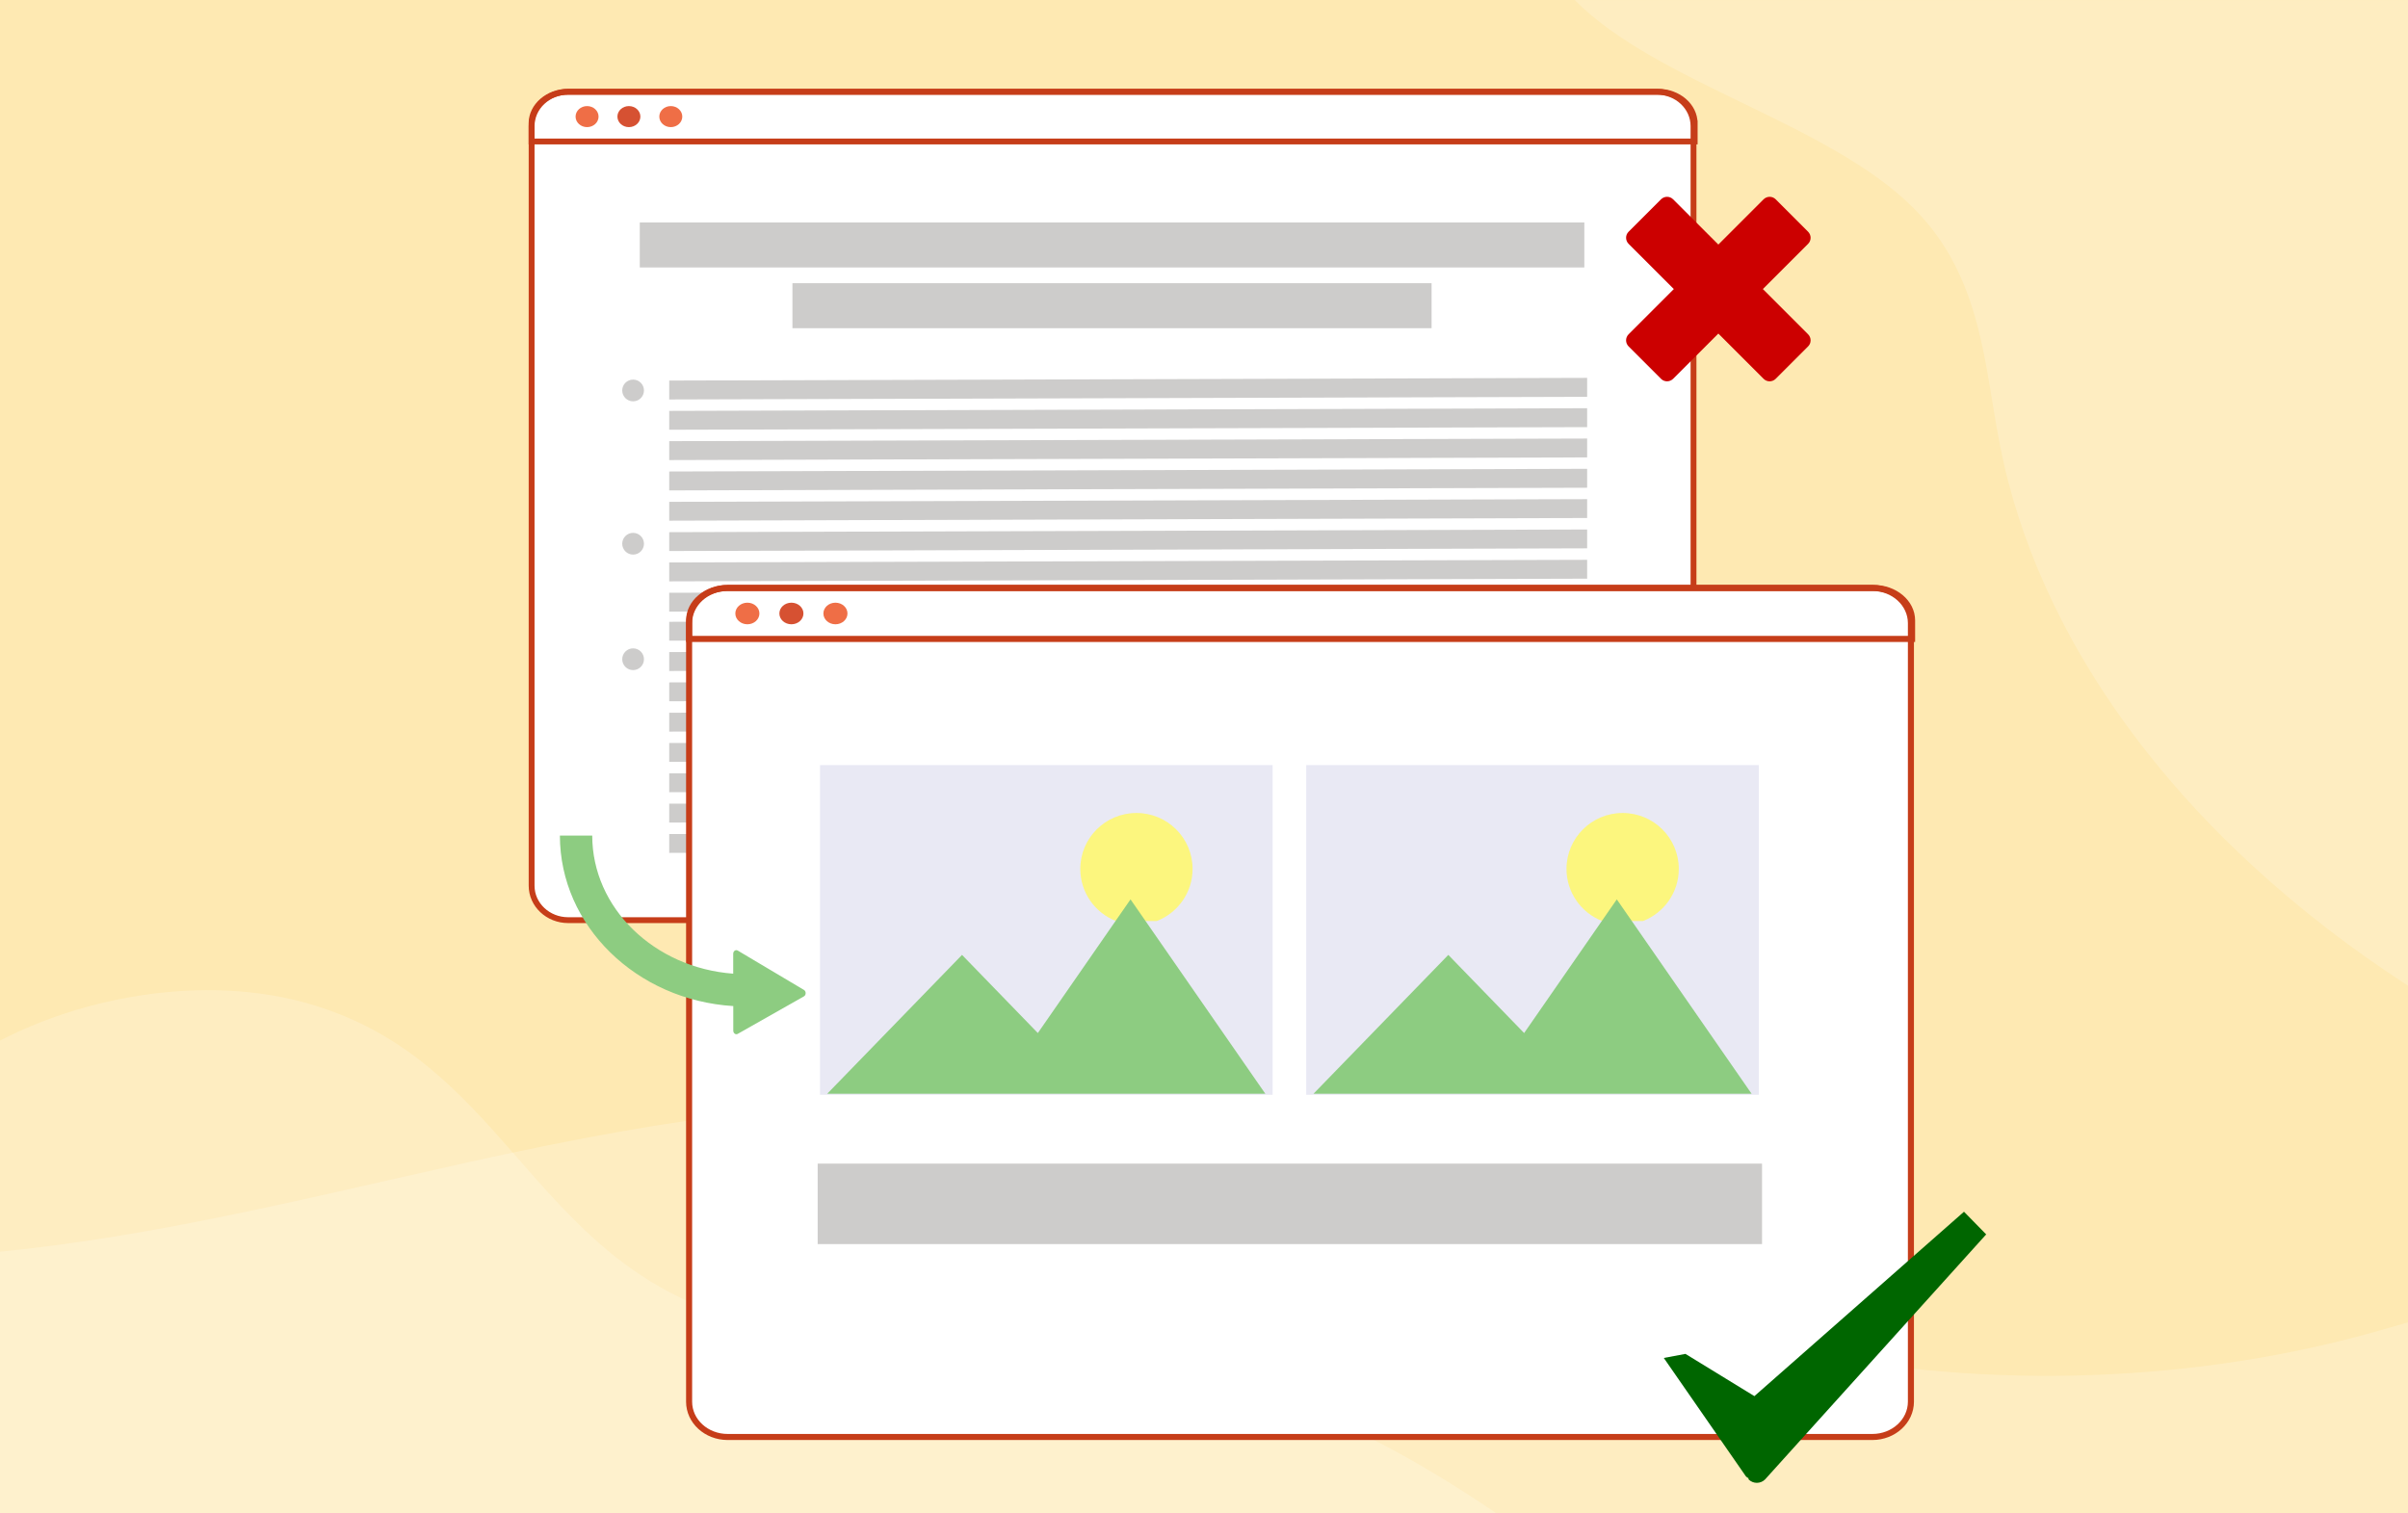 <?xml version="1.0" encoding="UTF-8"?><svg xmlns="http://www.w3.org/2000/svg" viewBox="0 0 350 220"><defs><style>.cls-1{fill:#060;}.cls-2{fill:#e9e9f4;}.cls-3{fill:#ef6e46;}.cls-4{fill:#fee9b2;}.cls-5{fill:#fcf67e;}.cls-6{fill:#8dcc81;}.cls-7{fill:#cdcccb;}.cls-8{fill:#c00;}.cls-9{fill:#d65132;}.cls-10,.cls-11,.cls-12,.cls-13{stroke:#c63d19;stroke-miterlimit:10;}.cls-10,.cls-12{stroke-width:.85px;}.cls-10,.cls-13{fill:none;}.cls-11,.cls-12,.cls-14{fill:#fff;}.cls-11,.cls-13{stroke-width:.88px;}.cls-15{isolation:isolate;}.cls-14{mix-blend-mode:overlay;opacity:.2;}</style></defs><g class="cls-15"><g id="Layer_1"><rect class="cls-4" width="350" height="230.54"/><path class="cls-14" d="m350,0v143.28c-8.22-5.32-15.72-11.12-22.43-17.29-2.88-2.64-5.61-5.35-8.2-8.12-2.56-2.75-4.97-5.56-7.22-8.41-3.55-4.49-6.71-9.1-9.48-13.82-1.05-1.78-2.04-3.59-2.97-5.4-3.38-6.57-5.99-13.32-7.78-20.15-.46-1.74-.85-3.5-1.2-5.25-.72-3.61-1.24-7.31-1.9-10.99-1.51-8.36-3.73-16.6-10.63-23.55-12.35-12.44-37.29-18.17-49.3-30.29h121.1Z"/><path class="cls-14" d="m231.99,230.54H0v-79.27c3.86-2,8.15-3.67,12.66-4.91,8.04-2.2,16.79-3.04,25.1-1.93,2.25.3,4.47.74,6.63,1.34.46.13.92.26,1.36.4,13.3,4.08,21.12,12.63,28.79,21.39,1.1,1.24,2.18,2.49,3.28,3.74,1.62,1.83,3.28,3.64,5.01,5.4,5.56,5.67,11.92,10.74,20.73,13.91,16.11,5.79,35.89,3.53,53.97,5.59,16.87,1.92,32.3,7.67,45.48,14.88,5.34,2.92,10.35,6.08,15.16,9.37.67.46,1.33.92,1.99,1.38.17.12.34.23.5.35.39.27.78.54,1.16.82,3.47,2.47,6.84,5,10.17,7.55Z"/><path class="cls-14" d="m350,192.24v38.3H0v-48.58c11.21-1.12,22.23-3.02,33.15-5.27,1.54-.31,3.08-.64,4.61-.96,6.66-1.42,13.3-2.93,19.92-4.44,3.49-.79,6.97-1.58,10.46-2.35,2.13-.47,4.26-.94,6.41-1.39,6.81-1.44,13.72-2.78,20.68-3.91h.01s.09-.02.13-.02c.41-.07.82-.13,1.23-.19.41-.07.81-.13,1.22-.19.41-.06.82-.12,1.23-.18s.81-.12,1.22-.18c.41-.06.83-.12,1.23-.18.33-.05.65-.09.97-.13h0c4.17-.58,8.36-1.06,12.55-1.42,8.29-.72,16.6-1,24.88-.64,1.46.06,2.91.15,4.37.25,2.88.21,5.75.5,8.62.88,7.27.96,14.23,2.47,20.99,4.33.9.24,1.78.5,2.67.76,4.72,1.37,9.35,2.92,13.91,4.56,4.75,1.71,9.44,3.54,14.1,5.4,17.61,7.04,34.95,14.66,54.27,19.08,27.32,6.25,58.08,5.51,84.79-1.73,2.35-.64,4.45-1.25,6.36-1.8Z"/><path class="cls-12" d="m246.15,18.34v110.42c0,2.76-2.38,5-5.32,5H82.59c-2.94,0-5.32-2.24-5.32-5V18.34c0-2.76,2.38-5,5.32-5h158.24c2.94,0,5.32,2.24,5.32,5Z"/><ellipse class="cls-9" cx="91.41" cy="16.95" rx="1.67" ry="1.53"/><path class="cls-10" d="m246.32,17.94v2.63H77.26v-2.63c0-2.54,2.39-4.6,5.33-4.6h158.4c2.94,0,5.33,2.06,5.33,4.6Z"/><ellipse class="cls-3" cx="85.33" cy="16.95" rx="1.67" ry="1.53"/><ellipse class="cls-3" cx="97.5" cy="16.95" rx="1.67" ry="1.53"/><polygon class="cls-7" points="97.27 55.32 97.27 58.07 230.69 57.68 230.69 54.93 97.27 55.32"/><rect class="cls-7" x="92.99" y="32.34" width="137.29" height="6.54"/><rect class="cls-7" x="115.18" y="41.17" width="92.9" height="6.54"/><circle class="cls-7" cx="92.02" cy="56.76" r="1.58"/><circle class="cls-7" cx="92.02" cy="79.04" r="1.58"/><circle class="cls-7" cx="92.02" cy="95.83" r="1.58"/><polygon class="cls-7" points="97.27 66.88 230.69 66.49 230.69 63.75 97.27 64.13 97.27 66.88"/><polygon class="cls-7" points="97.27 75.69 230.69 75.3 230.69 72.56 97.27 72.95 97.27 75.69"/><polygon class="cls-7" points="97.27 84.51 230.69 84.12 230.69 81.38 97.27 81.76 97.27 84.51"/><polygon class="cls-7" points="97.27 59.73 97.27 62.47 230.69 62.09 230.69 59.34 97.27 59.73"/><polygon class="cls-7" points="97.27 71.29 230.69 70.9 230.69 68.15 97.27 68.54 97.27 71.29"/><polygon class="cls-7" points="97.27 80.1 230.69 79.71 230.69 76.97 97.27 77.36 97.27 80.1"/><polygon class="cls-7" points="97.27 88.91 230.69 88.52 230.69 85.78 97.27 86.17 97.27 88.91"/><polygon class="cls-7" points="97.27 90.39 97.27 93.13 230.69 92.74 230.69 90 97.27 90.39"/><polygon class="cls-7" points="97.27 101.94 230.69 101.56 230.69 98.81 97.27 99.2 97.27 101.94"/><polygon class="cls-7" points="97.27 110.75 230.69 110.37 230.69 107.63 97.27 108.01 97.27 110.75"/><polygon class="cls-7" points="97.27 119.57 230.69 119.18 230.69 116.44 97.27 116.83 97.27 119.57"/><polygon class="cls-7" points="97.27 94.79 97.27 97.54 230.69 97.15 230.69 94.4 97.27 94.79"/><polygon class="cls-7" points="97.27 106.35 230.69 105.96 230.69 103.22 97.27 103.61 97.27 106.35"/><polygon class="cls-7" points="97.27 115.16 230.69 114.77 230.69 112.03 97.27 112.42 97.27 115.16"/><polygon class="cls-7" points="97.27 123.98 230.69 123.59 230.69 120.85 97.27 121.24 97.27 123.98"/><path class="cls-11" d="m277.75,90.59v113.17c0,2.83-2.51,5.13-5.6,5.13H105.76c-3.09,0-5.6-2.29-5.6-5.13v-113.17c0-2.83,2.51-5.12,5.6-5.12h166.39c3.09,0,5.6,2.29,5.6,5.12Z"/><ellipse class="cls-9" cx="115.03" cy="89.18" rx="1.75" ry="1.57"/><path class="cls-13" d="m277.92,90.19v2.69H100.16v-2.69c0-2.6,2.51-4.72,5.6-4.72h166.56c3.09,0,5.6,2.11,5.6,4.72Z"/><ellipse class="cls-3" cx="108.63" cy="89.18" rx="1.75" ry="1.57"/><ellipse class="cls-3" cx="121.43" cy="89.18" rx="1.75" ry="1.57"/><path class="cls-8" d="m256.23,42.02l6.58-6.58c.48-.48.48-1.26,0-1.75l-4.72-4.72c-.48-.48-1.26-.48-1.75,0l-6.58,6.58-6.58-6.58c-.48-.48-1.26-.48-1.75,0l-4.72,4.72c-.48.48-.48,1.26,0,1.75l6.58,6.58-6.58,6.58c-.48.48-.48,1.26,0,1.75l4.72,4.72c.48.48,1.26.48,1.75,0l6.58-6.58,6.58,6.58c.48.48,1.26.48,1.75,0l4.72-4.72c.48-.48.48-1.26,0-1.75l-6.58-6.58Z"/><path class="cls-1" d="m285.47,176.14l-30.47,26.81-10.02-6.14-3.15.59,11.94,17.22c.11.11.23.19.36.25l.03.19c.66.66,1.73.66,2.39,0l32.14-35.62-3.23-3.3Z"/><rect class="cls-7" x="118.85" y="169.15" width="137.26" height="11.7"/><path class="cls-6" d="m116.85,143.9l-9.62-5.72c-.3-.18-.66.07-.66.47v2.89c-11.46-.85-20.49-9.53-20.49-20.08h-4.7c0,13.14,11.14,23.92,25.2,24.79v3.57c0,.39.35.64.65.47l9.62-5.45c.33-.19.34-.74,0-.94Z"/><rect class="cls-2" x="119.19" y="111.22" width="65.78" height="47.93"/><path class="cls-5" d="m162.19,133.88c-3.03-1.19-5.17-4.13-5.17-7.57,0-4.49,3.65-8.13,8.16-8.13s8.16,3.64,8.16,8.13c0,3.45-2.16,6.4-5.21,7.58"/><polygon class="cls-6" points="183.91 158.99 164.32 130.74 150.85 150.17 139.83 138.81 120.24 158.99 144.73 158.99 144.73 158.99 183.91 158.99"/><rect class="cls-2" x="189.86" y="111.22" width="65.78" height="47.93"/><path class="cls-5" d="m232.86,133.88c-3.03-1.19-5.17-4.13-5.17-7.57,0-4.49,3.65-8.13,8.16-8.13s8.16,3.64,8.16,8.13c0,3.45-2.16,6.4-5.21,7.58"/><polygon class="cls-6" points="254.59 158.99 235 130.74 221.53 150.17 210.51 138.81 190.92 158.99 215.41 158.99 215.41 158.99 254.59 158.99"/></g></g></svg>